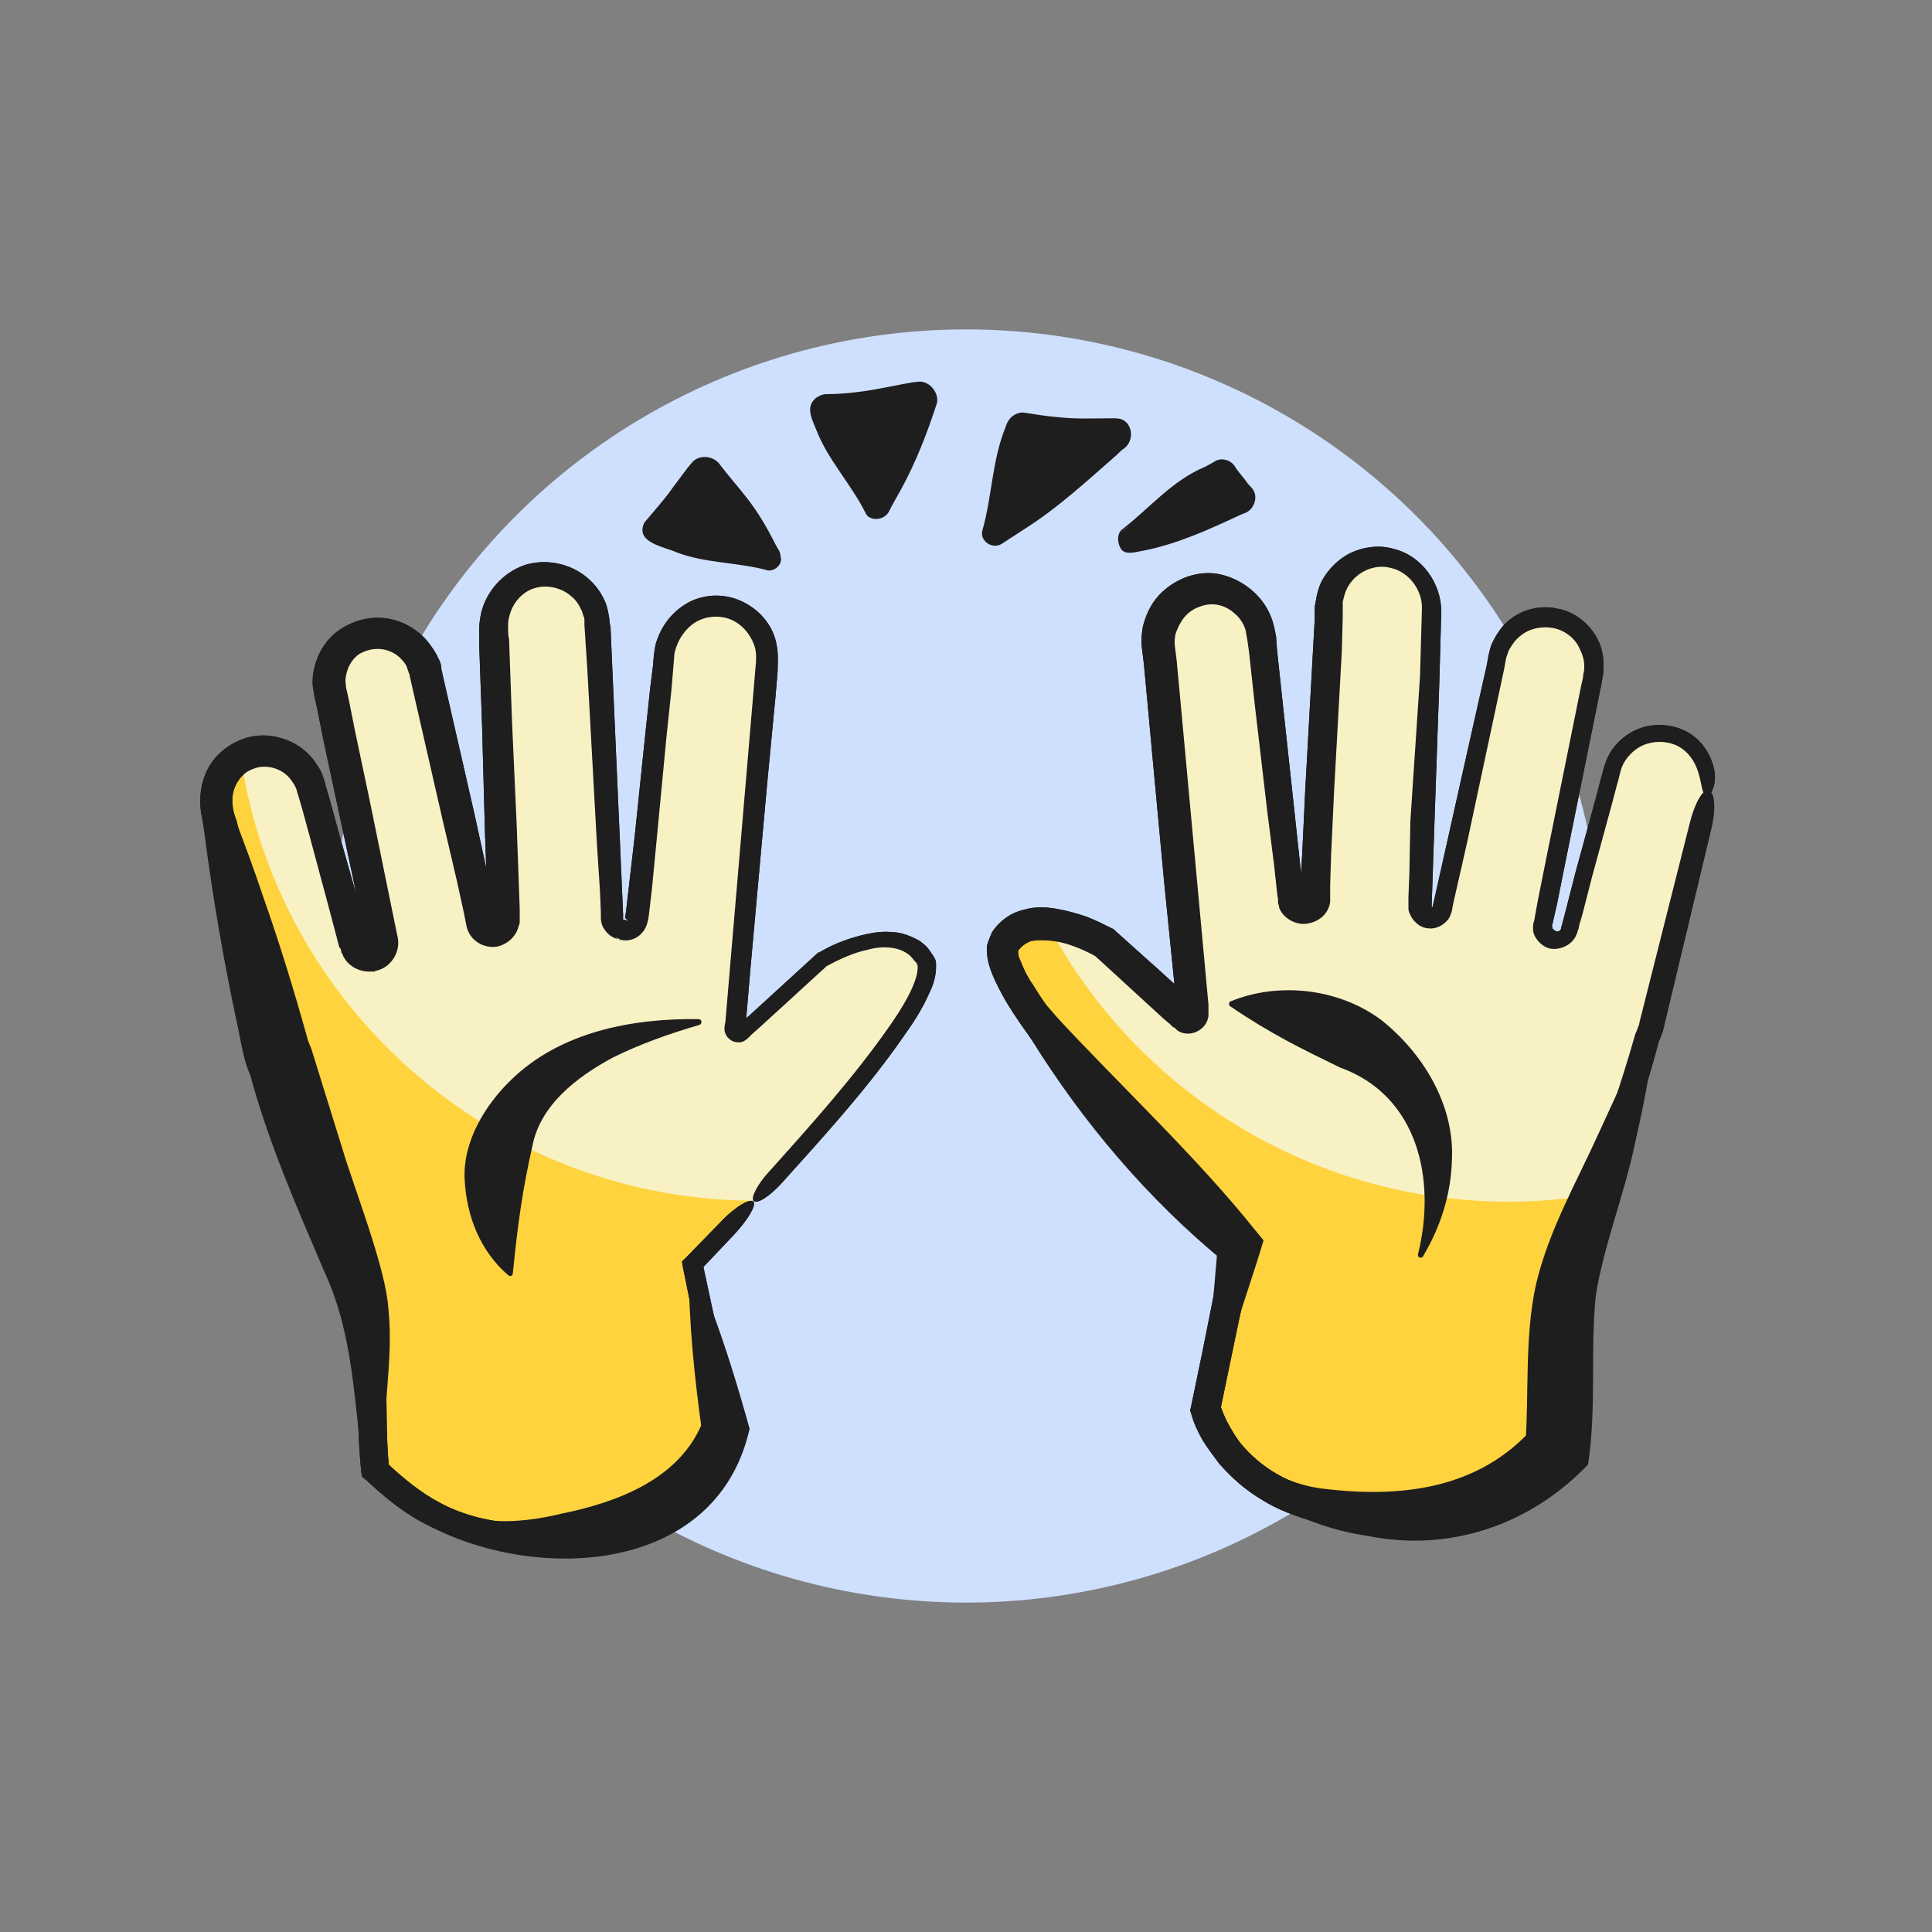 <svg enable-background="new 0 0 200 200" viewBox="0 0 200 200" xmlns="http://www.w3.org/2000/svg"><rect x="0" y="0" width="200" height="200" fill="#808080" stroke="none"/><circle cx="100" cy="100" fill="#cfe0ff" r="65.9"/><g fill="#1e1e1e"><path d="m79.3 58.9-11.6-3.1c-.8-.2-1.1-1.2-.5-1.8l5-5.5c.5-.5 1.3-.5 1.7.1l6.6 8.7c.7.7-.1 1.9-1.2 1.6z"/><path d="m79.3 59c-3-.8-6.3-.7-9.2-1.8-1.3-.6-4.4-1-3.4-3.1 1-1.2 2.1-2.4 3-3.7.7-.9 1.3-1.8 2-2.6.8-.8 2.3-.6 2.9.4 0 0 .4.5.4.5.7.9 1.5 1.8 2.2 2.7 1.2 1.5 2.2 3.2 3.1 5 .2.4.5.7.5 1.2.3.8-.7 1.7-1.5 1.4zm.1-.2c.7.2 1.4-.6 1.1-1.2-.2-.4-1.2-1.2-1.6-1.6-2.2-2.1-4-4.6-5.7-7.1-.2-.1-.4-.1-.5.1 0 0-.4.4-.4.4-1.6 1.5-3.2 2.8-4.6 4.5-.4.3-.5.8-.2 1.2.1.1.2.2.3.2.9.2 1.9.3 2.8.5 3 .4 5.8 2.2 8.8 3z"/><path d="m89.6 53-5.2-10.2c-.4-.7.1-1.5.9-1.6l9.6-.9c.8-.1 1.4.8 1.1 1.5l-4.4 11.1c-.3.9-1.5 1-2 .1z"/><path d="m89.6 53.1c-1.5-3-3.9-5.5-5.1-8.6-.3-.8-1-2-.4-2.9.3-.5 1-.8 1.4-.8 2.1 0 4.2-.3 6.2-.7 1.2-.2 2.3-.5 3.5-.6 1.1 0 2 1.2 1.8 2.2-1 3.1-2.2 6.2-3.8 9.1-.4.7-.8 1.4-1.2 2.2-.6 1-2.1.9-2.4.1zm.1-.1c.3.7 1.5.7 1.7-.1.6-2.4 1.2-4.9 2.1-7.2.5-1.3 1.1-2.7 1.7-4 .1-.2.1-.5-.2-.6-.1 0-.7 0-.8 0-2.9 0-5.9-.1-8.8.4-.4.1-.5.2-.6.5s0 .4.2.7c0 0 .7 1.1.7 1.1 1.9 2.8 2.5 6.2 4 9.2z"/><path d="m101.8 54.9 3-10.8c.1-.5.6-.8 1.1-.8l9.3.4c1 0 1.4 1.3.7 2l-12.4 10.3c-.7.8-2 0-1.7-1.1z"/><path d="m101.7 54.9c1-3.5 1-7.3 2.4-10.7.2-.8.9-1.5 1.8-1.5 1.3.2 2.5.4 3.8.5 1.8.2 3.6.1 5.5.1.2 0 .6 0 .9.1 1.2.5 1.3 2.2.3 3-.2.1-.6.5-.8.7-3.1 2.7-6.1 5.5-9.6 7.7 0 0-2.3 1.5-2.3 1.5-1 .6-2.3-.3-2-1.4zm.2 0c-.3.8.8 1.6 1.5 1 1.9-2 3.7-4 5.8-5.8 1.7-1.5 3.6-2.9 5.3-4.3 0 0 1-.8 1-.8.3-.2.3-.9-.5-.9-1.8-.2-3.6-.4-5.4-.5-1.1 0-2.3.1-3.4.1-.3 0-.5 0-.6.3-.7 3.9-2.7 7.3-3.7 10.9z"/><path d="m116.4 54.8 9.6-6.8c.5-.4 1.2-.2 1.5.3l1.7 2.4c.4.6.2 1.4-.5 1.7l-11.4 4.4c-1.1.4-2-1.3-.9-2z"/><path d="m116.3 54.7c2.8-2.2 5.1-5 8.5-6.4 0 0 .9-.5.9-.5.7-.5 1.8-.2 2.2.6.4.6.9 1.1 1.3 1.7.3.3.6.6.7 1 .2.7-.2 1.7-1 2 0 0-.5.2-.5.2-3.2 1.5-6.5 3-10 3.7-.7.1-1.8.5-2.3-.1-.5-.7-.5-1.8.2-2.2zm.1.1c-.9.6-.1 2.1.8 1.5 3.3-2.1 7.1-3.3 10.8-4.5.1-.1.6-.2.8-.2.2-.2.3-.5.2-.8-.4-.8-.9-1.5-1.4-2.2-.3-.6-.9-.7-1.4-.3-.8.7-1.6 1.5-2.4 2.1-2.2 2-5.1 2.8-7.4 4.4z"/></g><path d="m77.9 124.3c-3.6 3.8-6.3 6.6-6.3 6.6l3.5 16.8s-2 8.7-13.5 10.7-17.5-1-22.8-6.2c-.7-6.2.3-13.8-1.9-20-1.8-5.3-5.2-13.2-7.8-22.6-.2-.3-.3-.7-.4-1v-.1l-6.2-24.3c-.5-2.3.5-4.8 2.5-5.9.2-.1.4-.2.7-.3 2.8-1 5.8.6 6.6 3.4l4.6 16.6c.2.7.9 1.1 1.6 1 .7-.2 1.2-.9 1-1.6l-5.3-25.6c-.5-2.6.9-5.2 3.4-6 2.9-.9 5.8.8 6.5 3.7l5.9 26.1c.1.6.7.9 1.2.9.6-.1 1-.6 1-1.2l-1.1-30.1c-.1-2.8 1.8-5.4 4.6-5.7 3.2-.4 5.9 1.9 6.1 5l1.7 30.5c0 .6.5 1.1 1.1 1.2.7.1 1.3-.4 1.4-1.1l2.8-27.2c.3-2.8 2.6-5 5.4-5 3.2 0 5.6 2.8 5.3 5.8l-3.4 37.9c0 .4.4.6.7.4l8.3-7.6s7.7-4.7 10.5 0c2 3.1-9.9 16.6-17.7 24.9z" fill="#ffd33d"/><path d="m76 127.8-3.6 3.8.3-1 3.6 16.8.1.3-.1.2c-.5 1.7-1.2 3-2.1 4.4-.9 1.3-2 2.5-3.3 3.4-2.5 2-5.5 3.1-8.5 3.8-3 .6-6 .9-9.1.7-3.1-.1-6.2-.9-9-2.3-2.4-1.2-4.5-2.9-6.4-4.7l-.4-.3-.1-.5c-.8-7.6.3-14.9-2.5-21.4-2.6-6.8-5.3-13.7-7.3-20.9l.1.3c-.2-.4-.3-.9-.5-1.3v.1c-.1-.2-.1-.4-.1-.6v.4l-1.2-4.6-3.4-13.5-.9-3.4-.4-1.7c-.1-.6-.3-1-.4-1.8-.2-1.5 0-3 .7-4.4.7-1.3 1.9-2.4 3.4-3 1.4-.6 3-.6 4.5-.1s2.7 1.5 3.5 2.8c.2.3.4.7.5 1s.3.8.3 1l.5 1.7.9 3.3 1.9 6.7.9 3.3.2.8.1.4v.1c.2-.1-.3.1-.3.1s0 .1 0 0l-.1-.3h.4l-.3.3s.1 0 0 0h-.3v-.1-.2l-.1-.4.1-1-.4-1.8-.7-3.5-1.5-7-1.5-7-.7-3.5-.2-.9c-.1-.3-.1-.7-.2-1.1-.1-.8 0-1.6.2-2.3.4-1.5 1.3-2.9 2.7-3.8s3-1.3 4.6-1.1 3.1 1 4.2 2.2c.5.6 1 1.3 1.3 2 .2.3.3.8.3 1.1l.2.9 3.2 14 1.4 6.4.7 3.2.2.8.1.4v.2.1l-.5.1c-.1 0 0 0 0 0v-.5h.2l-.2.5v.1h-.5v-.3-.7l-.1-2.8-.2-5.6-.3-11.1-.2-5.6-.1-2.8c0-.5 0-.9 0-1.4 0-.6.1-1.2.2-1.7.5-2.2 2.2-4.2 4.5-5 2.2-.7 4.8-.2 6.6 1.4.7.6 1.3 1.4 1.7 2.3.2.4.3.9.4 1.4.1.4.1 1 .2 1.3l.2 4.6.4 9.1.4 9.1.2 4.6.1 2.3v.6h.1-.2c.3 0 .7.1.9.4l-.6-.6.1-.6.3-2.6.6-5.2 1.1-10.6.5-4.7.3-2.4.1-1.2c.1-.5.1-.9.3-1.4.6-1.8 1.9-3.3 3.6-4.1 1.8-.8 3.8-.7 5.5.2s3 2.5 3.3 4.4c.2.9.1 2 .1 2.7l-.2 2.4-.9 9.4-1.7 18.8-.4 4.7-.1 1.2-.1.6v.1h-.5c.3.3-.4-.4-.3-.4l.4-.4.9-.8 7-6.4.1-.1h.1c1.5-.9 3.1-1.5 4.9-1.9.9-.2 1.8-.3 2.7-.2.9 0 1.9.4 2.8.9.4.3.8.6 1.1 1.1l.2.3.1.1c0 .1.1.2.1.2.2.3.2.6.2.9 0 1.1-.3 2-.7 2.8-.7 1.6-1.6 3-2.6 4.4-3.8 5.5-8.3 10.4-12.7 15.3-1.2 1.3-2.5 2.2-2.9 1.8-.3-.3.4-1.7 1.6-3 4.4-4.9 8.8-9.8 12.5-15.1.9-1.3 1.8-2.7 2.4-4.1.3-.7.5-1.4.5-2 0-.1 0-.2-.1-.3 0 0 0 0 0-.1l-.1-.1-.2-.2c-.2-.3-.4-.5-.7-.7-1-.7-2.6-.8-4-.4-1.5.3-3 1-4.3 1.7l.1-.1-7 6.4-.9.8-.4.4c-.1.1-.5.4-.8.4s-.6 0-.9-.2-.5-.4-.6-.7c-.1-.2-.1-.3-.1-.5v-.2l.1-.6.1-1.2.4-4.7 1.6-18.8.8-9.4.2-2.4c.1-.9.1-1.4 0-2-.3-1.2-1.1-2.3-2.2-2.9s-2.5-.6-3.6-.1-2 1.6-2.4 2.8c-.1.3-.2.6-.2.9l-.1 1.2-.2 2.4-.5 4.7-1 10.5-.5 5.2-.3 2.6-.1.7c-.1.4-.2.8-.5 1.2-.5.7-1.4 1.1-2.3.9l-.6-.3c.2.2.5.4.8.3h-.2c-.7-.1-1.4-.5-1.8-1.2-.2-.3-.3-.7-.3-1.1v-.6l-.1-2.3-.3-4.6-.5-9.1-.5-9.1-.3-4.6c0-.2 0-.4 0-.5s0-.3-.1-.4c-.1-.3-.1-.5-.3-.8-.2-.5-.6-1-1-1.3-1-.9-2.6-1.2-3.8-.8-1.3.4-2.3 1.6-2.6 3-.1.3-.1.7-.1 1 0 .4 0 .9.1 1.3l.1 2.8.2 5.6.5 11.1.2 5.6.1 2.8v.7.3.1.2c0 .1 0 .3-.1.4-.2 1.1-1.2 2-2.3 2.2h-.1-.1.2c-1.4.2-2.8-.7-3.1-2.1l-.3-1.5-.7-3.2-1.5-6.4-3.2-14-.2-.9c0-.2-.1-.2-.1-.3s-.1-.2-.1-.3c-.1-.4-.3-.7-.6-1-.5-.6-1.3-1-2.1-1.1s-1.6.1-2.3.5c-.6.4-1.1 1.1-1.3 1.9-.1.4-.2.8-.1 1.2 0 .2 0 .4.1.7l.2.9.7 3.5 1.5 7.1 2.9 14.2c.2 1.5-.8 3-2.3 3.3l-.2.1h-.2l.4-.1c-1.3.3-2.7-.3-3.3-1.4-.1-.1-.1-.3-.2-.4s-.1-.3-.1-.4l-.2-.3-.2-.8-.9-3.4-1.8-6.7-.9-3.3-.5-1.7c-.1-.3-.1-.4-.2-.6s-.2-.4-.3-.5c-.8-1.4-2.7-2-4.1-1.4-1.5.5-2.4 2.3-2.1 3.9 0 .3.2 1 .4 1.5l.4 1.7.8 3.4 3.4 13.5 1.2 4.6v.4c0-.1 0-.3 0-.4v.1c.1.2.2.5.3.7l.1.3c1.9 7 4.5 13.8 7.1 20.7.6 1.7 1.3 3.6 1.6 5.5s.5 3.8.5 5.7c.2 3.7 0 7.4.4 10.9l-.4-.8c1.8 1.7 3.6 3.2 5.7 4.3 4.9 2.6 10.8 2.5 16.4 1.5 2.7-.5 5.3-1.5 7.5-3.2 1.1-.8 2-1.8 2.8-2.9.4-.5.7-1.1 1.1-1.7.3-.6.6-1.3.7-1.8v.5l-3.4-16.8-.1-.6.4-.4 3.6-3.7c1.5-1.6 3.1-2.5 3.4-2.1s-.6 1.9-2 3.4z" fill="#1e1e1e"/><path d="m77.9 124.3c-26.9-.2-49.2-20.1-53-46 .2-.1.4-.2.7-.3 2.8-1 5.8.6 6.6 3.4l4.7 16.6c.2.7.9 1.1 1.6 1 .7-.2 1.2-.9 1-1.6l-5.3-25.6c-.5-2.6.9-5.2 3.4-6 2.9-.9 5.8.8 6.5 3.7l5.9 26.1c.1.6.7.9 1.2.9.6-.1 1-.6 1-1.2l-1.1-30.1c-.1-2.8 1.8-5.4 4.6-5.7 3.2-.4 5.9 1.9 6.1 5l1.7 30.5c0 .6.5 1.1 1.1 1.2.7.1 1.3-.4 1.4-1.1l2.8-27.2c.3-2.8 2.6-5 5.4-5 3.2 0 5.6 2.8 5.3 5.8l-3.4 37.9c0 .4.4.6.7.4l8.3-7.6s7.7-4.7 10.5 0c2 3.1-9.9 16.6-17.7 24.9z" fill="#f8f1c4"/><path d="m76 127.8-3.6 3.8.3-1 3.6 16.8.1.3-.1.2c-.5 1.7-1.2 3-2.1 4.4-.9 1.3-2 2.5-3.3 3.4-2.5 2-5.5 3.1-8.5 3.8-3 .6-6 .9-9.1.7-3.1-.1-6.2-.9-9-2.3-2.4-1.2-4.5-2.9-6.4-4.7l-.4-.3-.1-.5c-.8-7.6.3-14.9-2.5-21.4-2.6-6.8-5.3-13.7-7.3-20.9l.1.3c-.2-.4-.3-.9-.5-1.3v.1c-.1-.2-.1-.4-.1-.6v.4l-1.2-4.6-3.4-13.5-.9-3.4-.4-1.7c-.1-.6-.3-1-.4-1.8-.2-1.5 0-3 .7-4.4.7-1.3 1.9-2.4 3.4-3 1.4-.6 3-.6 4.5-.1s2.7 1.5 3.5 2.8c.2.3.4.7.5 1s.3.8.3 1l.5 1.7.9 3.3 1.9 6.7.9 3.3.2.8.1.4v.1c.2-.1-.3.1-.3.1s0 .1 0 0l-.1-.3h.4l-.3.3s.1 0 0 0h-.3v-.1-.2l-.1-.4.1-1-.4-1.8-.7-3.5-1.5-7-1.5-7-.7-3.5-.2-.9c-.1-.3-.1-.7-.2-1.1-.1-.8 0-1.6.2-2.3.4-1.5 1.3-2.9 2.7-3.8s3-1.3 4.6-1.1 3.1 1 4.2 2.2c.5.6 1 1.3 1.3 2 .2.3.3.8.3 1.1l.2.9 3.2 14 1.4 6.4.7 3.2.2.8.1.4v.2.1l-.5.1c-.1 0 0 0 0 0v-.5h.2l-.2.5v.1h-.5v-.3-.7l-.1-2.8-.2-5.6-.3-11.1-.2-5.6-.1-2.8c0-.5 0-.9 0-1.4 0-.6.1-1.2.2-1.7.5-2.2 2.2-4.2 4.5-5 2.2-.7 4.8-.2 6.6 1.4.7.6 1.3 1.4 1.7 2.3.2.4.3.9.4 1.4.1.4.1 1 .2 1.3l.2 4.6.4 9.1.4 9.1.2 4.6.1 2.3v.6h.1-.2c.3 0 .7.1.9.4l-.6-.6.1-.6.3-2.6.6-5.2 1.1-10.6.5-4.7.3-2.4.1-1.2c.1-.5.1-.9.3-1.4.6-1.8 1.9-3.3 3.6-4.1 1.8-.8 3.8-.7 5.5.2s3 2.5 3.3 4.4c.2.9.1 2 .1 2.7l-.2 2.4-.9 9.4-1.7 18.8-.4 4.7-.1 1.2-.1.6v.1h-.5c.3.3-.4-.4-.3-.4l.4-.4.9-.8 7-6.4.1-.1h.1c1.5-.9 3.1-1.5 4.9-1.9.9-.2 1.8-.3 2.7-.2.9 0 1.9.4 2.8.9.4.3.8.6 1.1 1.1l.2.3.1.1c0 .1.1.2.1.2.2.3.2.6.2.9 0 1.1-.3 2-.7 2.8-.7 1.6-1.6 3-2.6 4.4-3.8 5.5-8.3 10.4-12.7 15.3-1.2 1.3-2.5 2.2-2.9 1.8-.3-.3.4-1.7 1.6-3 4.4-4.9 8.8-9.8 12.5-15.1.9-1.3 1.8-2.7 2.4-4.1.3-.7.5-1.4.5-2 0-.1 0-.2-.1-.3 0 0 0 0 0-.1l-.1-.1-.2-.2c-.2-.3-.4-.5-.7-.7-1-.7-2.6-.8-4-.4-1.5.3-3 1-4.3 1.7l.1-.1-7 6.4-.9.8-.4.4c-.1.1-.5.4-.8.4s-.6 0-.9-.2-.5-.4-.6-.7c-.1-.2-.1-.3-.1-.5v-.2l.1-.6.1-1.2.4-4.7 1.6-18.8.8-9.4.2-2.4c.1-.9.1-1.4 0-2-.3-1.2-1.1-2.3-2.2-2.9s-2.5-.6-3.6-.1-2 1.6-2.4 2.8c-.1.3-.2.6-.2.9l-.1 1.2-.2 2.4-.5 4.7-1 10.5-.5 5.2-.3 2.6-.1.7c-.1.4-.2.8-.5 1.2-.5.7-1.4 1.1-2.3.9l-.6-.3c.2.2.5.4.8.3h-.2c-.7-.1-1.4-.5-1.8-1.2-.2-.3-.3-.7-.3-1.1v-.6l-.1-2.3-.3-4.6-.5-9.1-.5-9.1-.3-4.6c0-.2 0-.4 0-.5s0-.3-.1-.4c-.1-.3-.1-.5-.3-.8-.2-.5-.6-1-1-1.3-1-.9-2.6-1.2-3.8-.8-1.3.4-2.3 1.6-2.6 3-.1.3-.1.7-.1 1 0 .4 0 .9.1 1.3l.1 2.8.2 5.6.5 11.1.2 5.6.1 2.8v.7.3.1.2c0 .1 0 .3-.1.4-.2 1.1-1.2 2-2.3 2.2h-.1-.1.2c-1.4.2-2.8-.7-3.1-2.1l-.3-1.5-.7-3.2-1.5-6.4-3.2-14-.2-.9c0-.2-.1-.2-.1-.3s-.1-.2-.1-.3c-.1-.4-.3-.7-.6-1-.5-.6-1.3-1-2.1-1.1s-1.6.1-2.3.5c-.6.4-1.1 1.1-1.3 1.9-.1.4-.2.8-.1 1.2 0 .2 0 .4.1.7l.2.9.7 3.5 1.5 7.1 2.9 14.2c.2 1.5-.8 3-2.3 3.3l-.2.1h-.2l.4-.1c-1.3.3-2.7-.3-3.3-1.4-.1-.1-.1-.3-.2-.4s-.1-.3-.1-.4l-.2-.3-.2-.8-.9-3.4-1.8-6.7-.9-3.3-.5-1.7c-.1-.3-.1-.4-.2-.6s-.2-.4-.3-.5c-.8-1.4-2.7-2-4.1-1.4-1.5.5-2.4 2.3-2.1 3.9 0 .3.2 1 .4 1.5l.4 1.7.8 3.4 3.4 13.5 1.2 4.6v.4c0-.1 0-.3 0-.4v.1c.1.2.2.5.3.7l.1.3c1.9 7 4.5 13.8 7.1 20.7.6 1.7 1.3 3.6 1.6 5.5s.5 3.8.5 5.7c.2 3.7 0 7.4.4 10.9l-.4-.8c1.8 1.7 3.6 3.2 5.7 4.3 4.9 2.6 10.8 2.5 16.4 1.5 2.7-.5 5.3-1.5 7.5-3.2 1.1-.8 2-1.8 2.8-2.9.4-.5.7-1.1 1.1-1.7.3-.6.6-1.3.7-1.8v.5l-3.4-16.8-.1-.6.4-.4 3.6-3.7c1.5-1.6 3.1-2.5 3.4-2.1s-.6 1.9-2 3.4z" fill="#1e1e1e"/><path d="m25.7 78.3c-1.9 1.2-2.6 3.5-1.8 5.4 0 0 .4 1 .4 1 1 2.6 2 5.3 2.9 8 1.7 4.8 3.2 9.7 4.6 14.7.1.5.4 1 .5 1.4 0 0 3.2 10.3 3.2 10.3 1.2 4 4.4 12.1 4.7 16.3.6 5.6-.8 11.3-.4 16.8 0 0-.3-.6-.3-.6 2.4 2.5 5.3 4.6 8.6 5.4s6.7.5 10-.3c5.9-1.2 12.2-3.6 14.6-9.4v1.1c-.8-5.7-1.4-11.4-1.4-17.2 0 0 .6-.1.6-.1.6 1.3 1.1 2.7 1.6 4 1.6 4.2 2.9 8.5 4.1 12.8-3.1 13.8-18.9 15.7-30.2 11.4-3.7-1.4-6.8-3.7-9.6-6.3 0 0-.1-.4-.1-.4-1.1-7.2-1-14.2-4.1-20.9-2.9-6.8-5.9-13.6-7.8-20.8 0 0 .2.6.2.6-.7-1.4-1-3.3-1.3-4.8-1.5-6.9-2.7-13.9-3.6-20.9-.1-.6-.3-1.8-.2-2.4.1-2.5 2.1-4.9 4.5-5.3.1-.4.3.2.3.2z" fill="#1e1e1e"/><path d="m52.6 132c-2.9-2.5-4.3-6.1-4.5-9.9-.2-3.9 2.1-7.7 4.8-10.3 5.1-5 12.6-6.4 19.4-6.3.4 0 .4.5.1.6-3.1.9-6.2 2-9 3.4-3.7 2-7.5 4.9-8.3 9.2-1 4.4-1.5 8-2 13 0 .4-.3.5-.5.3z" fill="#1e1e1e"/><path d="m177.1 82-6 24.4v.1c-.1.4-.2.7-.4 1-1.7 6-3.6 11.5-5.3 16.1-.9 2.5-1.7 4.7-2.4 6.5-2.1 6.1-1 13.7-1.7 20-5.3 5.2-11.3 8.2-22.8 6.3s-13.6-10.6-13.6-10.6l3.4-16.8s-27-26.7-24.3-31.4c1-1.7 2.7-2.1 4.3-2.1 3 .1 6.1 2 6.1 2l8.4 7.5c.3.3.8 0 .7-.4l-3.5-37.7c-.3-3.1 2.1-5.9 5.3-5.9 2.8 0 5.1 2.2 5.4 5l3 27.2c.1.7.7 1.2 1.4 1.1.6-.1 1-.6 1.1-1.2l1.4-30.5c.1-3.1 2.9-5.5 6.1-5.1 2.8.4 4.7 2.9 4.6 5.7l-.9 30.1c0 .6.4 1.1 1 1.1.6.1 1.1-.3 1.2-.9l5.8-26.2c.6-2.9 3.6-4.6 6.4-3.7 2.5.8 3.9 3.4 3.4 6l-5.1 25.6c-.1.7.3 1.4 1 1.6.7.2 1.4-.3 1.6-1l4.5-16.7c.8-2.8 3.8-4.4 6.6-3.4 2.6 1 3.9 3.8 3.3 6.3z" fill="#ffd33d"/><path d="m177.1 86-5 20.9v-.1c-.1.4-.3.8-.5 1.3l.1-.2c-1.5 5.7-3.5 11.3-5.5 16.8l-1.5 4.1c-.2.7-.5 1.4-.7 2s-.4 1.3-.5 2c-.6 2.7-.7 5.6-.7 8.5s0 5.9-.3 9v.5l-.4.4c-2.6 2.6-5.8 4.9-9.4 6.1s-7.5 1.4-11.2 1.1c-1.8-.1-3.6-.4-5.5-.9-1.8-.5-3.7-1.2-5.3-2.2-1.7-1-3.2-2.3-4.5-3.8-.6-.8-1.2-1.6-1.7-2.4-.5-.9-.9-1.7-1.2-2.8l-.1-.3.1-.4 1.2-5.8 2.2-11 .4 1.4c-5.5-5.5-10.8-11.1-15.9-17.1-2.5-3-5-6-7.1-9.5-.5-.9-1-1.8-1.4-2.8-.2-.5-.4-1.1-.5-1.8 0-.4-.1-.8 0-1.2s.4-1.1.5-1.3c.7-1.1 1.9-2 3.2-2.3 1.3-.4 2.5-.3 3.6-.1s2.1.5 3 .8c1 .4 1.8.8 2.8 1.3l.1.1.1.1 4.8 4.3 2.4 2.2.6.5.3.3.2.1c-.4.4.8-.9-.8.9-2.4.2-.7 0-1.2.1v-.1-.2-.4l-1.3-12.9-1.2-12.9-.6-6.5-.3-3.2-.2-1.6c-.1-.7 0-1.4.1-2.1.3-1.2.8-2.3 1.6-3.2s1.9-1.6 3-2c1.2-.4 2.4-.5 3.6-.2s2.3.9 3.2 1.7 1.6 1.8 2 3c.2.6.3 1.2.4 1.7l.1 1.4.6 5.6 1.2 11.1.6 5.6.3 2.8.1.7v.1h-.2s0 .1 0 0v-.2h.2l-.2.1v.1s.1 0 0 0h-.2v-.1-.2-.4-.8l.2-3.2.3-6.4.8-14.4.2-3.6v-.9-.4l.1-.5c.1-.7.3-1.5.6-2.1.7-1.3 1.8-2.4 3.1-3s2.9-.8 4.3-.4c3 .7 5 3.6 5 6.5l-.2 7.3-.5 14.4-.3 8.9h-.1.2l3.6-16.1 2-8.9.2-1.1c.1-.4.2-.9.4-1.3.4-.8.9-1.6 1.6-2.2 1.4-1.2 3.3-1.7 5.1-1.3 1.8.3 3.4 1.6 4.2 3.2.4.8.6 1.7.6 2.6 0 .4 0 .9-.1 1.3s-.1.8-.2 1.1l-1.8 8.9-1.8 8.9-.9 4.5-.5 2.2c-.1.2 0 .2 0 .3s0 .1.1.2.2.2.3.2h-.2.2c.2.1.5-.1.5-.3l.5-1.9 1-3.9 2.1-7.7.5-1.9c.2-.7.3-1.2.6-2 .6-1.5 1.8-2.6 3.2-3.2s3.1-.6 4.6 0 2.6 1.9 3.1 3.3c.4 1 .4 2 .2 2.6-.2.7-.5 1-.8.9-.5-.1-.4-1.5-1-2.9-.4-1-1.2-1.9-2.2-2.3s-2.2-.4-3.2 0-1.9 1.3-2.3 2.3c-.2.5-.3 1.2-.5 1.8l-.5 1.9-2.1 7.7-1 3.9-.3 1-.1.5-.1.2c0 .1 0 .2-.1.3-.3 1-1.6 1.7-2.7 1.5h.2-.2c-.6-.1-1.2-.6-1.5-1.1-.2-.3-.3-.6-.3-.9s0-.7.1-.8l.4-2.2.9-4.5 1.8-8.9 1.8-8.9c.1-.4.2-.8.2-1.1.1-.3.1-.6.1-.9 0-.6-.2-1.2-.5-1.8-.5-1.1-1.6-1.9-2.8-2.1s-2.5.1-3.4.9c-.5.4-.8.9-1.1 1.4-.1.3-.2.5-.3.9l-.2 1.1-1.9 8.9-1.9 8.9-1 4.4-.5 2.2-.1.6c-.1.3-.2.7-.5 1-.5.6-1.3.9-2 .8h.2-.1-.1c-.9-.1-1.6-.8-1.9-1.6-.1-.2-.1-.4-.1-.6v-.3-.7l.1-2.6.1-5.3 1-15 .2-7.1c0-1.9-1.4-3.7-3.2-4.1-1.8-.5-3.8.5-4.6 2.2-.2.4-.3.9-.4 1.3v.3.4.9l-.1 3.6-.8 14.5-.3 6.4-.1 3.2v.8.4.2.1.2c-.1 1.2-1.1 2.1-2.3 2.3h-.1-.1.2c-1 .2-2.1-.3-2.7-1.1-.1-.2-.3-.4-.3-.7 0-.1-.1-.2-.1-.4v-.3l-.1-.7-.3-2.8-.7-5.5-1.3-11.1-.6-5.5-.2-1.4c-.1-.4-.1-.7-.2-1-.2-.6-.6-1.2-1.1-1.6-1-.9-2.3-1.2-3.6-.7-.6.2-1.2.6-1.6 1.1s-.7 1.1-.9 1.7c-.1.4-.1.7-.1 1.1l.2 1.6.3 3.2.6 6.5 1.2 13 1.2 13v.4.2.1.5c-.2 1.4-1.8 2.2-3 1.6-.2-.1-.3-.2-.4-.3l-.1-.1-.2-.1-.3-.3-.6-.5-2.4-2.2-4.8-4.4.3.2c-1.4-.8-3.1-1.5-4.6-1.7-.8-.1-1.6-.1-2.2 0-.6.2-1 .5-1.4 1-.1.2 0 0 0 0v.2c0 .3.1.6.3 1 .3.8.7 1.6 1.2 2.3 1.9 3.1 4.3 6.1 6.8 9.1 4.9 5.8 10.3 11.5 15.7 16.9l.6.6-.2.8-2.3 11-1.2 5.8v-.7c.2.6.5 1.4.9 2.1s.8 1.4 1.3 2c1 1.2 2.3 2.3 3.7 3.1s3 1.4 4.5 1.9c1.6.4 3.3.7 5 .8 3.4.4 6.9.2 10-.9 3.2-1 5.9-3 8.4-5.4l-.4.8c.3-2.8.3-5.7.3-8.7.1-3 .2-6 .8-9 .2-.8.4-1.5.6-2.3.2-.7.5-1.4.8-2.1l1.5-4.1c2.1-5.5 4-11 5.6-16.6l.1-.2c.1-.3.2-.5.3-.8v-.1l5.2-20.6c.5-2.1 1.4-3.7 2-3.5.7.4.7 2.2.2 4.2z" fill="#1e1e1e"/><path d="m177.1 82-6 24.4v.1c-.1.4-.2.7-.4 1-1.7 6-3.6 11.5-5.3 16.1-3 .5-6 .8-9.1.8-20.8 0-38.8-11.6-47.9-28.8 3 .1 6.1 2 6.1 2l8.4 7.5c.3.3.8 0 .7-.4l-3.6-37.8c-.3-3.1 2.1-5.9 5.3-5.9 2.8 0 5.1 2.2 5.4 5l3 27.2c.1.7.7 1.2 1.4 1.1.6-.1 1-.6 1.1-1.2l1.4-30.5c.1-3.1 2.9-5.5 6.1-5.1 2.8.4 4.7 2.9 4.6 5.7l-.9 30.1c0 .6.4 1.1 1 1.1.6.1 1.1-.3 1.2-.9l5.8-26.2c.6-2.9 3.6-4.6 6.4-3.7 2.5.8 3.9 3.4 3.4 6l-5.1 25.6c-.1.7.3 1.4 1 1.6.7.2 1.4-.3 1.6-1l4.5-16.7c.8-2.8 3.8-4.4 6.6-3.4 2.6 1 3.9 3.8 3.3 6.3z" fill="#f8f1c4"/><path d="m177.1 86-5 20.9v-.1c-.1.4-.3.8-.5 1.3l.1-.2c-1.5 5.7-3.5 11.3-5.5 16.8l-1.5 4.1c-.2.7-.5 1.4-.7 2s-.4 1.3-.5 2c-.6 2.7-.7 5.6-.7 8.5s0 5.9-.3 9v.5l-.4.4c-2.6 2.6-5.8 4.9-9.4 6.1s-7.5 1.4-11.2 1.1c-1.8-.1-3.6-.4-5.5-.9-1.8-.5-3.7-1.2-5.3-2.2-1.7-1-3.2-2.3-4.5-3.8-.6-.8-1.2-1.6-1.7-2.4-.5-.9-.9-1.7-1.2-2.8l-.1-.3.1-.4 1.2-5.8 2.2-11 .4 1.4c-5.5-5.5-10.8-11.1-15.9-17.1-2.5-3-5-6-7.1-9.5-.5-.9-1-1.8-1.4-2.8-.2-.5-.4-1.1-.5-1.8 0-.4-.1-.8 0-1.2s.4-1.1.5-1.3c.7-1.1 1.9-2 3.2-2.3 1.3-.4 2.5-.3 3.6-.1s2.1.5 3 .8c1 .4 1.8.8 2.8 1.3l.1.1.1.1 4.8 4.3 2.4 2.2.6.5.3.3.2.1c-.4.4.8-.9-.8.9-2.4.2-.7 0-1.2.1v-.1-.2-.4l-1.3-12.9-1.2-12.9-.6-6.5-.3-3.2-.2-1.6c-.1-.7 0-1.4.1-2.1.3-1.2.8-2.3 1.6-3.2s1.9-1.6 3-2c1.2-.4 2.4-.5 3.6-.2s2.3.9 3.2 1.7 1.6 1.8 2 3c.2.6.3 1.2.4 1.7l.1 1.4.6 5.6 1.2 11.1.6 5.6.3 2.8.1.7v.1h-.2s0 .1 0 0v-.2h.2l-.2.1v.1s.1 0 0 0h-.2v-.1-.2-.4-.8l.2-3.2.3-6.4.8-14.4.2-3.6v-.9-.4l.1-.5c.1-.7.3-1.5.6-2.1.7-1.3 1.8-2.4 3.1-3s2.9-.8 4.3-.4c3 .7 5 3.6 5 6.5l-.2 7.3-.5 14.4-.3 8.9h-.1.2l3.6-16.1 2-8.9.2-1.1c.1-.4.2-.9.4-1.3.4-.8.9-1.6 1.6-2.2 1.4-1.2 3.3-1.7 5.1-1.3 1.8.3 3.4 1.6 4.2 3.2.4.8.6 1.7.6 2.6 0 .4 0 .9-.1 1.3s-.1.8-.2 1.1l-1.8 8.9-1.8 8.9-.9 4.5-.5 2.2c-.1.2 0 .2 0 .3s0 .1.1.2.2.2.3.2h-.2.2c.2.1.5-.1.5-.3l.5-1.9 1-3.9 2.1-7.7.5-1.9c.2-.7.3-1.2.6-2 .6-1.5 1.8-2.6 3.2-3.2s3.1-.6 4.6 0 2.6 1.9 3.1 3.3c.4 1 .4 2 .2 2.6-.2.7-.5 1-.8.9-.5-.1-.4-1.5-1-2.9-.4-1-1.2-1.9-2.2-2.3s-2.2-.4-3.2 0-1.9 1.3-2.3 2.3c-.2.5-.3 1.2-.5 1.8l-.5 1.9-2.1 7.7-1 3.9-.3 1-.1.5-.1.2c0 .1 0 .2-.1.3-.3 1-1.6 1.7-2.7 1.5h.2-.2c-.6-.1-1.2-.6-1.5-1.1-.2-.3-.3-.6-.3-.9s0-.7.1-.8l.4-2.2.9-4.5 1.8-8.9 1.8-8.9c.1-.4.2-.8.2-1.1.1-.3.1-.6.1-.9 0-.6-.2-1.2-.5-1.8-.5-1.1-1.6-1.9-2.8-2.1s-2.5.1-3.4.9c-.5.4-.8.9-1.1 1.4-.1.3-.2.5-.3.9l-.2 1.1-1.9 8.9-1.9 8.9-1 4.4-.5 2.2-.1.6c-.1.3-.2.7-.5 1-.5.6-1.3.9-2 .8h.2-.1-.1c-.9-.1-1.6-.8-1.9-1.6-.1-.2-.1-.4-.1-.6v-.3-.7l.1-2.6.1-5.3 1-15 .2-7.1c0-1.9-1.4-3.7-3.2-4.1-1.8-.5-3.8.5-4.6 2.2-.2.4-.3.9-.4 1.3v.3.4.9l-.1 3.6-.8 14.5-.3 6.4-.1 3.2v.8.4.2.1.2c-.1 1.2-1.1 2.1-2.3 2.3h-.1-.1.2c-1 .2-2.1-.3-2.7-1.1-.1-.2-.3-.4-.3-.7 0-.1-.1-.2-.1-.4v-.3l-.1-.7-.3-2.8-.7-5.5-1.3-11.1-.6-5.5-.2-1.4c-.1-.4-.1-.7-.2-1-.2-.6-.6-1.2-1.1-1.6-1-.9-2.3-1.2-3.6-.7-.6.2-1.2.6-1.6 1.1s-.7 1.1-.9 1.7c-.1.4-.1.7-.1 1.1l.2 1.6.3 3.2.6 6.5 1.2 13 1.2 13v.4.2.1.5c-.2 1.4-1.8 2.2-3 1.6-.2-.1-.3-.2-.4-.3l-.1-.1-.2-.1-.3-.3-.6-.5-2.4-2.2-4.8-4.4.3.2c-1.4-.8-3.1-1.5-4.6-1.7-.8-.1-1.6-.1-2.2 0-.6.2-1 .5-1.4 1-.1.2 0 0 0 0v.2c0 .3.1.6.3 1 .3.8.7 1.6 1.2 2.3 1.9 3.1 4.3 6.1 6.8 9.1 4.9 5.8 10.3 11.5 15.7 16.9l.6.6-.2.8-2.3 11-1.2 5.8v-.7c.2.6.5 1.4.9 2.1s.8 1.4 1.3 2c1 1.2 2.3 2.3 3.7 3.1s3 1.4 4.5 1.9c1.6.4 3.3.7 5 .8 3.4.4 6.9.2 10-.9 3.2-1 5.9-3 8.4-5.4l-.4.8c.3-2.8.3-5.7.3-8.7.1-3 .2-6 .8-9 .2-.8.4-1.5.6-2.3.2-.7.5-1.4.8-2.1l1.5-4.1c2.1-5.5 4-11 5.6-16.6l.1-.2c.1-.3.2-.5.3-.8v-.1l5.2-20.6c.5-2.1 1.4-3.7 2-3.5.7.4.7 2.2.2 4.2z" fill="#1e1e1e"/><path d="m171.4 106.4c-.1.3-.2.9-.3 1.3-.2 3.2-1.1 7.4-1.9 10.9-1.1 5.2-3.2 10.4-4 15.5-.6 5.8.1 11.4-.8 17.5-6 6.3-14.4 9.1-22.8 7.4-7.6-1.1-15.3-5.5-17.6-13.2 1.2-5.7 1.6-11.5 2.1-17.3 0 0 .6 2.1.6 2.1-7.9-6.5-14.6-14.4-20-23.1-1.3-2.3-2.6-4.6-3.2-7.2-.2-.9-.3-2 .3-2.9 0 0 .5.3.5.3-.1.6.2 1.3.6 2 1.3 2.1 3 3.8 4.6 5.7 6.5 7 14.4 14.4 20.4 21.9 0 0 .9 1.1.9 1.1-.9 3.1-2 6.1-2.9 9.2-.8 2.7-1.5 5.5-2.1 8.3v-.4c1.4 4.8 6.3 8 11.1 8.6 8.1 1 16.3.1 22-6.5 0 0-1 2-1 2 .4-5.1-.1-11.2 1.1-16.6 1.3-5.6 4.2-10.6 6.5-15.7 0 0 4.6-10 4.6-10v-.1s.3-.5.3-.5c.1-.2.2-.3.3-.5.1.1.7.2.7.2z" fill="#1e1e1e"/><path d="m146.8 129.8c1.9-7.7 0-16.4-8.1-19.3-3.9-1.9-7.2-3.5-11.3-6.3-.2-.1-.2-.3-.1-.5 5-2.1 11.3-1.4 15.7 1.9 4.4 3.5 7.6 8.9 7.3 14.5-.1 3.6-1.2 6.9-2.9 9.8-.2.5-.7.3-.6-.1z" fill="#1e1e1e"/></svg>